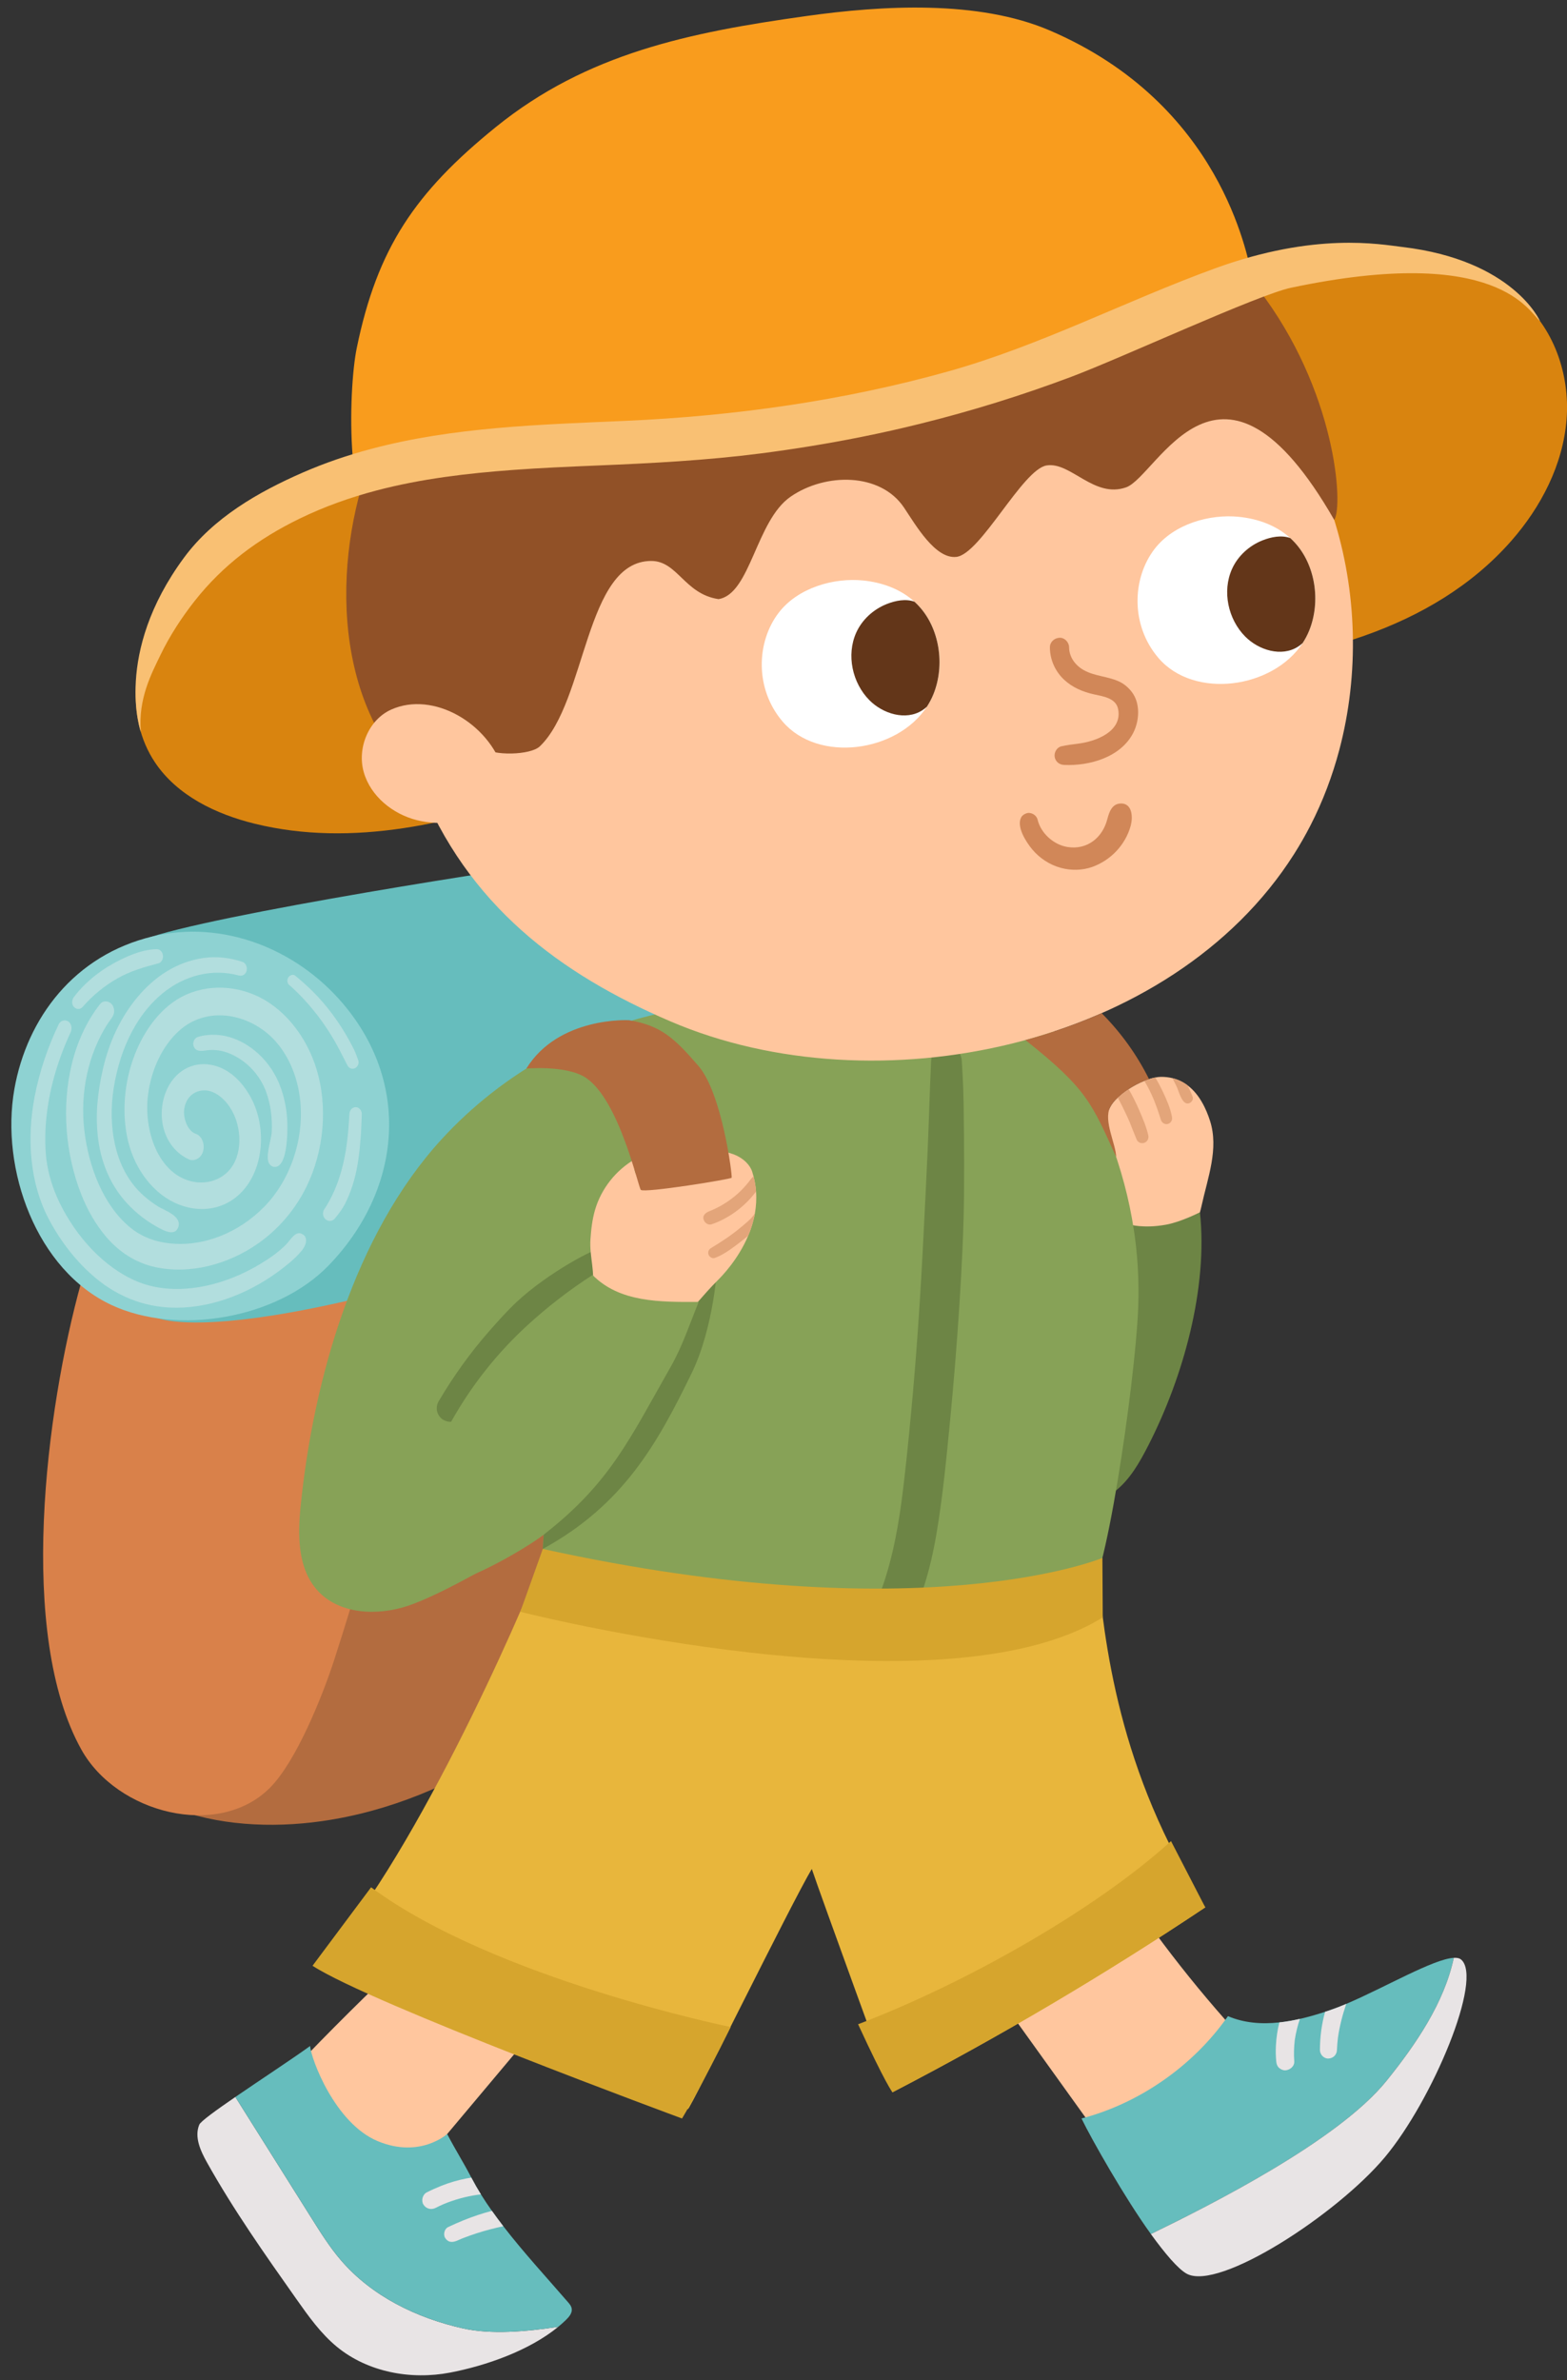 <?xml version="1.0" encoding="UTF-8"?><svg xmlns="http://www.w3.org/2000/svg" xmlns:xlink="http://www.w3.org/1999/xlink" height="502.6" preserveAspectRatio="xMidYMid meet" version="1.0" viewBox="-2.4 -1.6 331.0 502.6" width="331.0" zoomAndPan="magnify"><rect x="-2.4" y="-1.6" width="331.0" height="502.6" fill="#333333" stroke="none"/><defs><clipPath id="a"><path d="M 26 51 L 328.609 51 L 328.609 175 L 26 175 Z M 26 51"/></clipPath></defs><g><g><path d="M 13.055 356.918 C 19.02 380.625 44.301 386.008 65.566 382.98 C 94.289 378.895 117.988 360.387 137.809 340.309 C 143.586 334.457 148.551 327.758 151.898 320.219 C 158.738 304.82 160.008 285.699 157.285 269.234 C 153.938 248.973 132.285 232.398 114.316 225.188 C 97.312 218.367 77.543 219.402 60.859 226.98 C 23.387 244.004 11.789 283.656 10.945 321.734 C 10.703 332.648 10.234 345.695 13.055 356.918" fill="#b36c3f"/></g><g><path d="M 89.875 196.805 C 99.75 200.664 98.801 217.031 97.852 225.246 C 96.445 237.426 93.832 249.906 91.117 261.848 C 84.16 292.449 77.703 319.555 68.184 348.957 C 65.75 356.465 60.188 370.371 54.602 375.949 C 43.699 386.844 22.293 381.332 14.789 367.871 C 1.188 343.469 7.273 296.191 14.73 269.27 C 19.121 253.43 87.852 196.016 89.875 196.805" fill="#d9814a"/></g><g><path d="M 156.289 245.91 C 46.441 287.289 30.031 276.379 30.031 276.379 C 22.777 271.25 54.551 252.793 52.836 244.074 C 50.605 232.754 20.852 201.672 26.07 197.727 C 31.965 193.273 101.887 182.273 113.801 180.773 C 158.422 175.152 177.238 220.711 156.289 245.91" fill="#66bdbd"/></g><g><path d="M 0.637 228.379 C -2.355 245.363 5.301 266.637 21.223 274.016 C 35.086 280.438 56.043 276.93 66.973 265.672 C 82.133 250.051 84.695 227.633 70.086 210.391 C 60.148 198.66 44.598 192.641 29.883 196.137 C 13.324 200.066 3.285 213.375 0.637 228.379" fill="#8ed2d2"/></g><g><path d="M 63.238 220.91 C 60.883 215.621 57.008 211.254 52.32 208.93 C 46.871 206.234 40.121 206.203 34.867 209.555 C 30.398 212.406 27.09 217.59 25.355 223.141 C 23.82 228.066 23.426 233.668 24.52 238.777 C 25.562 243.629 28.129 247.871 31.664 250.641 C 36.227 254.203 42.629 254.969 47.324 251.316 C 53.344 246.633 54.301 236.625 50.379 229.789 C 49.199 227.734 47.664 225.93 45.805 224.723 C 42.996 222.902 39.496 222.504 36.578 224.211 C 31.426 227.219 30.105 235.648 34.105 240.582 C 35.094 241.801 36.285 242.691 37.625 243.281 C 38.18 243.527 38.988 243.336 39.48 242.996 C 41.254 241.777 40.898 238.504 38.938 237.824 C 37.176 237.215 36.215 234.434 36.531 232.484 C 37.086 229.102 40.199 227.934 42.688 229.086 C 45.117 230.203 46.93 232.812 47.715 235.738 C 48.328 238.031 48.348 240.574 47.578 242.801 C 46.012 247.309 41.586 248.82 37.797 247.809 C 30.973 245.984 27.93 237.133 28.867 229.609 C 29.523 224.371 31.824 219.336 35.414 216.086 C 40.84 211.176 48.715 212.145 54.094 216.633 C 58.07 219.953 60.5 225.359 61.035 231.012 C 61.824 239.312 58.766 247.762 53.445 253.203 C 48.012 258.762 40.484 261.777 33.297 260.945 C 32.75 260.883 32.207 260.797 31.668 260.688 C 29.316 260.211 27.035 259.215 25.074 257.594 C 19.441 252.941 16.285 244.801 15.398 236.953 C 14.5 229.039 16.238 220.953 20.355 214.555 C 20.867 213.758 21.715 212.984 21.715 211.902 C 21.715 211.398 21.523 210.797 21.203 210.449 C 20.527 209.719 19.391 209.605 18.727 210.449 C 15.953 213.973 13.922 218.371 12.789 223.012 C 10.574 232.074 11.402 242.027 14.742 250.57 C 16.039 253.883 17.816 256.988 20.012 259.57 C 22.844 262.91 26.441 265.125 30.391 265.98 C 37.723 267.57 45.812 265.426 52.16 260.957 C 55.926 258.309 59.215 254.715 61.613 250.391 C 65.629 243.156 66.949 233.781 64.824 225.473 C 64.422 223.898 63.887 222.367 63.238 220.91" fill="#b2dede"/></g><g><path d="M 62.238 260.102 C 62.184 259.688 61.969 259.312 61.512 259.035 C 60.059 258.148 59.012 260.188 58.09 261.141 C 56.473 262.812 54.566 264.109 52.648 265.27 C 51.629 265.891 50.586 266.457 49.527 266.98 C 42.527 270.441 33.695 272.051 26.375 268.93 C 19.578 266.031 13.695 259.609 10.172 252.359 C 8.781 249.496 7.785 246.344 7.379 243.094 C 7.051 240.051 7.113 236.965 7.453 233.922 C 8.125 227.875 9.961 221.895 12.523 216.387 C 12.883 215.613 12.711 214.523 12 214.09 C 11.316 213.672 10.402 213.871 10.008 214.691 C 7.719 219.461 5.945 224.625 4.922 229.953 C 3.23 238.762 3.836 248.234 8.008 256.035 C 10.562 260.812 13.895 265.031 17.84 268.316 C 18.102 268.535 18.363 268.746 18.633 268.953 C 21.281 271.02 24.27 272.57 27.367 273.492 C 30.262 274.352 33.289 274.672 36.273 274.516 C 44.242 274.094 52.082 270.586 58.539 265.242 C 59.539 264.414 60.508 263.52 61.352 262.48 C 61.844 261.879 62.352 260.918 62.238 260.102" fill="#b2dede"/></g><g><path d="M 48.789 201.512 C 46.121 200.637 43.316 200.301 40.555 200.703 C 37.848 201.098 35.262 202.035 32.844 203.516 C 30.57 204.906 28.492 206.762 26.703 208.895 C 24.898 211.035 23.34 213.484 22.098 216.102 C 20.902 218.621 20.004 221.309 19.359 224.078 C 18.777 226.562 18.359 229.102 18.156 231.664 C 17.961 234.18 18.031 236.691 18.367 239.191 C 18.699 241.66 19.375 244.062 20.359 246.289 C 21.395 248.633 22.824 250.773 24.488 252.566 C 26.422 254.652 28.676 256.359 31.074 257.648 C 32.234 258.27 34.527 259.535 35.25 257.562 C 36.117 255.188 32.215 253.953 30.969 253.164 C 29.953 252.52 28.973 251.793 28.047 250.988 C 22.258 245.945 20.527 237.668 21.406 229.695 C 22.438 221.281 25.836 213.164 31.973 208.141 C 36.641 204.32 42.516 202.879 48.098 204.41 C 48.758 204.594 49.539 204.172 49.699 203.359 C 49.855 202.562 49.492 201.742 48.789 201.512" fill="#b2dede"/></g><g><path d="M 32.023 200.16 C 31.938 199.426 31.391 198.832 30.73 198.844 C 28.055 198.875 25.422 199.902 22.984 201.102 C 19.332 202.898 15.859 205.48 13.215 208.934 C 12.77 209.516 12.68 210.477 13.215 211.043 C 13.734 211.594 14.531 211.633 15.047 211.043 C 17.188 208.594 19.676 206.559 22.383 205.02 C 25.168 203.438 28.07 202.617 31.078 201.828 C 31.719 201.66 32.105 200.871 32.023 200.16" fill="#b2dede"/></g><g><path d="M 251.383 253.141 C 250.512 257.105 248.48 261.48 244.523 262.383 C 242.078 262.941 239.625 261.816 237.941 260.066 C 237.148 259.242 236.254 258.129 236.102 256.957 C 235.977 256.004 226.137 244.129 232.09 232.219 C 232.43 231.539 232.992 230.844 233.699 230.176 C 234.363 229.547 235.152 228.93 236.004 228.379 C 237.059 227.691 238.203 227.09 239.316 226.645 C 240.121 226.316 240.902 226.074 241.629 225.938 C 242.051 225.855 242.449 225.809 242.82 225.805 C 243.691 225.797 244.496 225.887 245.238 226.074 C 246.469 226.367 247.531 226.902 248.445 227.594 C 250.977 229.492 252.387 232.574 253.191 235.078 C 255.094 241.008 252.711 247.059 251.383 253.141" fill="#ffc69e"/></g><g><path d="M 239.395 239.699 C 239.113 239.816 238.828 239.832 238.531 239.762 C 238.258 239.703 237.863 239.43 237.75 239.156 C 237.219 237.938 236.75 236.688 236.258 235.449 C 236.078 235.043 235.906 234.637 235.723 234.23 C 235.094 232.863 234.422 231.504 233.699 230.176 C 234.363 229.547 235.152 228.93 236.004 228.379 C 236.828 229.824 237.574 231.297 238.234 232.828 C 238.977 234.547 239.738 236.312 240.152 238.145 C 240.301 238.793 240.008 239.438 239.395 239.699" fill="#e3a57a"/></g><g><path d="M 244.312 235.742 C 243.684 235.945 243.008 235.5 242.824 234.895 C 242.582 234.102 242.312 233.312 242.039 232.523 C 241.336 230.5 240.441 228.484 239.316 226.645 C 240.121 226.316 240.902 226.074 241.629 225.938 C 242.234 226.938 242.777 227.977 243.273 229.027 C 244.059 230.695 244.824 232.434 245.156 234.254 C 245.281 234.926 244.984 235.527 244.312 235.742" fill="#e3a57a"/></g><g><path d="M 248.746 231.387 C 247.293 231.855 246.578 228.746 246.16 227.887 C 245.863 227.281 245.562 226.672 245.238 226.074 C 246.469 226.367 247.531 226.902 248.445 227.594 C 248.84 228.387 249.223 229.188 249.523 230.016 C 249.738 230.602 249.281 231.215 248.746 231.387" fill="#e3a57a"/></g><g><path d="M 227.707 280.238 C 224.77 289.473 223.391 299.336 224.879 308.906 C 225.266 311.391 226.289 314.312 228.754 314.812 C 230.262 315.117 231.777 314.352 233 313.418 C 236.285 310.906 238.363 307.156 240.242 303.473 C 247.559 289.121 252.777 270.41 251.066 254.395 C 251.066 254.395 247.145 256.422 243.934 257.012 C 239.078 257.906 236.102 256.953 236.102 256.953 C 233.48 261.867 232.945 266.789 230.789 271.926 C 229.645 274.648 228.602 277.422 227.707 280.238" fill="#6d8545"/></g><g><path d="M 59.27 435.672 C 67.25 427.301 75.465 419.148 83.898 411.23 C 84.777 410.402 85.699 409.559 86.844 409.188 C 87.895 408.844 89.031 408.934 90.125 409.055 C 99.871 410.133 109.371 413.363 117.75 418.461 C 105.934 432.523 94.121 446.59 82.309 460.656 L 59.27 435.672" fill="#ffc69e"/></g><g><path d="M 207.312 418.289 C 215.715 429.988 224.113 441.688 232.516 453.387 C 242.305 445.855 252.25 438.535 262.348 431.43 C 251.555 419.984 241.781 407.578 233.184 394.406 L 207.312 418.289" fill="#ffc69e"/></g><g><path d="M 226.945 335.832 C 188.305 338.617 150.363 334.391 111.641 335.434 C 111.773 333.293 111.906 331.148 112.035 329.008 C 112.109 327.836 112.184 326.664 112.258 325.492 C 112.32 324.484 112.383 323.48 112.445 322.48 C 112.406 322.488 112.336 322.52 112.227 322.57 C 111.801 322.781 110.844 323.34 109.508 324.121 C 103.805 327.473 91.227 334.977 83.867 337.473 C 77.301 339.695 69.129 339.34 64.551 334.137 C 60.449 329.477 60.48 322.562 61.109 316.387 C 63.805 289.773 72.477 259.082 90.871 238.992 C 103.898 224.766 121.707 214.992 140.703 211.637 C 166.133 207.148 189.945 174.598 213.02 205.781 C 224.273 220.996 239.316 244.164 238.008 274.914 C 237.34 290.672 230.797 335.535 226.945 335.832" fill="#87a257"/></g><g><path d="M 95.312 297.359 C 97.457 295.301 98.629 292.484 100.488 290.203 C 102.613 287.598 104.992 285.164 107.336 282.766 C 112.359 277.617 117.652 272.746 122.863 267.789 C 124.445 266.281 126.285 264.445 124.27 262.242 C 123.809 261.641 113.285 267.188 106.727 273.344 C 104.648 275.293 102.754 277.438 100.867 279.578 C 98.895 281.82 97.043 284.172 95.293 286.594 C 93.488 289.094 91.805 291.68 90.242 294.34 C 89.867 294.98 89.758 295.828 89.953 296.539 C 90.137 297.203 90.648 297.922 91.27 298.25 C 91.93 298.602 92.734 298.773 93.469 298.535 C 94.137 298.32 94.75 297.898 95.312 297.359" fill="#6d8545"/></g><g><path d="M 149.141 265.438 C 149.141 265.438 148.492 278.535 143.691 288.395 C 136.488 303.184 129.324 316.16 112.258 325.492 C 112.32 324.484 112.383 323.48 112.445 322.48 C 112.406 322.488 112.371 320.246 112.445 319.086 C 112.262 319.125 111.18 319.746 109.508 320.73 C 114.391 314.098 133.59 285.469 137.816 278.98 C 139.66 276.148 145.242 266.844 149.141 265.438" fill="#6d8545"/></g><g><path d="M 194.285 222.391 C 193.988 228.578 193.832 234.773 193.566 240.961 C 193.297 247.152 192.969 253.34 192.66 259.523 C 192.051 271.812 191.234 284.094 190.09 296.344 C 189.465 303.02 188.805 309.699 187.914 316.348 C 187.965 315.977 188.016 315.605 188.066 315.23 C 187.074 322.562 185.617 329.895 182.762 336.746 C 182.898 336.422 183.035 336.098 183.172 335.77 C 182.625 337.066 182.035 338.348 181.387 339.602 C 180.422 341.461 180.848 344.043 182.828 345.09 C 184.738 346.098 187.203 345.598 188.32 343.648 C 192.094 337.062 194.145 329.746 195.41 322.305 C 196.746 314.418 197.508 306.418 198.281 298.461 C 199.066 290.379 199.719 282.277 200.242 274.172 C 200.762 266.074 201.184 257.945 201.238 249.832 C 201.262 245.77 201.258 241.711 201.219 237.648 C 201.176 233.59 201.16 229.52 200.938 225.465 C 200.879 224.441 200.82 223.414 200.758 222.391 C 200.66 220.703 199.344 219.07 197.52 219.152 C 195.699 219.234 194.367 220.574 194.285 222.391" fill="#6d8545"/></g><g><path d="M 157.051 254.66 C 156.754 256.34 156.25 257.918 155.633 259.367 C 153.508 264.398 150.047 267.93 149.141 268.828 C 146.191 271.742 143.273 275.559 140.324 278.473 C 137.645 281.121 133.324 282.672 129.574 283.027 C 126.746 283.297 123.82 281.988 122.141 279.699 C 120.16 277.004 121.949 273.742 122.633 270.684 C 123.426 267.105 122.074 263.789 122.32 260.152 C 122.465 258.016 122.703 255.871 123.316 253.812 C 124.645 249.352 127.742 245.453 131.785 243.148 C 131.633 244.074 131.48 245.035 131.758 245.93 C 132.039 246.82 132.891 247.609 133.82 247.484 C 134.328 247.418 134.762 247.098 135.18 246.793 C 138.973 244.059 143.34 241.438 148.023 241.426 C 153.871 241.402 156.004 244.316 156.488 245.832 C 156.598 246.172 156.695 246.512 156.777 246.844 C 157.059 247.93 157.227 248.992 157.301 250.031 C 157.418 251.637 157.312 253.184 157.051 254.66" fill="#ffc69e"/></g><g clip-path="url(#a)"><path d="M 115.391 93.855 C 99.895 95.66 84.441 97.523 69.523 101.445 C 54.531 105.387 39.895 113.41 31.738 126.594 C 25.648 136.441 23.898 149.805 30.352 159.418 C 35.051 166.426 43.234 170.344 51.43 172.352 C 71.996 177.395 93.695 172.285 113.562 164.965 C 133.434 157.645 152.621 148.066 173.348 143.734 C 197.941 138.594 223.422 141.098 248.504 139.594 C 273.586 138.09 300.176 131.527 316.785 112.672 C 323.113 105.484 327.75 96.535 328.508 86.988 C 329.266 77.445 325.75 67.348 318.293 61.34 C 298.684 45.543 268.25 52.312 246.777 60.23 C 218.043 70.828 188.859 80.352 158.992 87.215 C 144.699 90.496 130.027 92.148 115.391 93.855" fill="#d9840f"/></g><g><path d="M 280.512 156.73 C 279.043 162.27 277.016 167.633 274.418 172.695 C 273.352 174.773 272.191 176.801 270.941 178.773 C 245.062 219.574 182.57 232.691 139.199 214.078 C 115.969 204.105 96.305 189.617 86.047 163.594 C 74.566 134.477 73.688 97.23 96.781 74.82 C 104.566 67.273 243.355 63.719 250.078 68.113 C 278.621 86.754 288.992 124.668 280.512 156.73" fill="#ffc69e"/></g><g><path d="M 194.77 145 C 194.391 145.938 193.918 146.824 193.371 147.66 C 187.051 157.277 170.461 159.562 162.945 150.812 C 156.98 143.875 157.359 133.922 162.109 127.762 C 166.195 122.465 173.793 120.344 179.98 120.988 C 183.863 121.395 187.75 122.734 190.754 125.457 C 191.066 125.742 191.371 126.043 191.664 126.359 C 196.078 131.094 197.254 138.852 194.77 145" fill="#fff"/></g><g><path d="M 194.77 145 C 194.391 145.938 193.918 146.824 193.371 147.66 C 193.059 147.941 192.723 148.199 192.363 148.43 C 188.914 150.609 184.121 149.16 181.246 146.262 C 177.625 142.609 176.352 136.711 178.453 132.012 C 179.688 129.258 182.09 127.078 184.883 125.965 C 186.758 125.219 188.906 124.801 190.754 125.457 C 191.066 125.742 191.371 126.043 191.664 126.359 C 196.078 131.094 197.254 138.852 194.77 145" fill="#633619"/></g><g><path d="M 274.148 131.555 C 273.766 132.496 273.297 133.383 272.75 134.215 C 266.43 143.836 249.84 146.117 242.32 137.371 C 236.355 130.43 236.738 120.477 241.488 114.316 C 245.57 109.02 253.172 106.898 259.355 107.547 C 263.242 107.953 267.129 109.289 270.133 112.016 C 270.445 112.297 270.75 112.602 271.043 112.914 C 275.457 117.648 276.633 125.406 274.148 131.555" fill="#fff"/></g><g><path d="M 274.148 131.555 C 273.766 132.496 273.297 133.383 272.75 134.215 C 272.434 134.5 272.102 134.758 271.738 134.984 C 268.293 137.164 263.5 135.719 260.625 132.82 C 257.004 129.168 255.73 123.266 257.832 118.57 C 259.062 115.812 261.465 113.633 264.258 112.52 C 266.137 111.773 268.281 111.359 270.133 112.016 C 270.445 112.297 270.75 112.602 271.043 112.914 C 275.457 117.648 276.633 125.406 274.148 131.555" fill="#633619"/></g><g><path d="M 86.262 163.941 C 90.055 159.246 97.484 154.496 99.574 156.273 C 101.66 158.051 109.641 157.91 111.625 156.012 C 121.547 146.516 121.16 116.848 135.18 116.859 C 140.719 116.867 142.18 123.84 149.371 124.918 C 156.148 123.84 157.258 108.363 164.602 103.285 C 171.949 98.211 183.57 98.164 188.547 105.578 C 191.035 109.289 195.137 116.457 199.586 116.004 C 204.707 115.484 213.598 97.496 218.684 96.688 C 223.77 95.879 228.691 103.699 235.461 101.316 C 242.176 98.961 255.328 66.199 279.434 108.195 C 283.387 102.184 273.02 10.566 158.508 28.965 C 99.727 38.406 83.109 78.039 76.664 93.508 C 68.277 113.641 66.637 145.949 86.262 163.941" fill="#915127"/></g><g><path d="M 237.98 148.141 C 237.875 146.844 237.477 145.59 236.703 144.566 C 235.945 143.562 234.996 142.758 233.836 142.25 C 231.48 141.215 228.816 141.184 226.551 139.926 C 224.773 138.941 223.445 137.195 223.43 135.109 C 223.422 134.047 222.504 133.031 221.402 133.078 C 220.305 133.129 219.367 133.973 219.371 135.109 C 219.379 137.688 220.48 140.16 222.359 141.922 C 224.145 143.59 226.34 144.512 228.695 145.031 C 230.59 145.449 233.293 145.805 233.77 148.09 C 234.766 152.891 229.035 154.984 225.355 155.438 C 224.16 155.586 222.992 155.734 221.809 155.996 C 220.84 156.215 220.25 157.258 220.375 158.195 C 220.512 159.203 221.336 159.883 222.344 159.93 C 227.742 160.188 234.352 158.305 236.984 153.148 C 237.73 151.691 238.121 149.875 237.98 148.141" fill="#d18758"/></g><g><path d="M 236.535 169.879 C 236.281 168.836 235.621 168.02 234.281 168.078 C 232.469 168.16 231.887 169.898 231.5 171.387 C 230.496 175.273 227.262 177.941 223.074 177.262 C 220.16 176.789 217.453 174.359 216.766 171.469 C 216.535 170.504 215.383 169.836 214.434 170.145 C 213.973 170.293 213.531 170.574 213.301 171.016 C 212.246 173.012 214.398 176.281 215.637 177.766 C 217.199 179.633 219.324 181.027 221.676 181.668 C 223.828 182.254 226.199 182.223 228.312 181.473 C 232.23 180.078 235.336 176.801 236.441 172.777 C 236.664 171.949 236.77 170.82 236.535 169.879" fill="#d18758"/></g><g><path d="M 261.953 55.984 C 261.324 56.277 238.285 67.391 227.535 72.949 C 206.258 83.953 82.672 98.027 72.891 101.098 C 72.078 98.227 72.383 98.395 72.094 94.82 C 71.387 86.051 72.031 76.402 72.953 71.914 C 77.285 50.797 85.297 39.035 102.289 25.27 C 121.543 9.664 143.223 5.242 167.852 1.797 C 184.055 -0.48 204.262 -1.621 219.301 4.816 C 255.711 20.402 260.938 52.57 261.953 55.984" fill="#f99c1d"/></g><g><path d="M 322.895 66.199 C 320.621 64.453 314.25 49.883 270.301 59.164 C 263.289 60.645 234.645 73.926 224 77.93 C 213.492 81.887 202.758 85.219 191.863 87.914 C 189.895 88.402 187.926 88.867 185.949 89.312 C 183.898 89.773 181.844 90.207 179.781 90.621 C 179.648 90.652 179.52 90.676 179.387 90.703 C 172.426 92.094 165.414 93.23 158.371 94.141 C 146.883 95.621 135.336 96.223 123.766 96.703 C 117.844 96.949 111.914 97.203 106 97.637 C 96.23 98.355 86.539 99.504 77.172 101.965 C 71.613 103.43 66.168 105.352 60.891 107.918 C 52.156 112.168 44.727 117.672 38.68 125.355 C 36.043 128.707 33.457 132.637 31.512 136.684 C 29.605 140.633 26.75 145.949 27.348 152.969 C 27.348 152.969 21.496 136.445 36.48 116.145 C 42.652 107.785 52.066 102.328 61.547 98.195 C 66.242 96.145 71.043 94.52 75.914 93.219 C 93.367 88.555 111.754 88.066 129.793 87.27 C 152.824 86.242 175.738 83.023 197.824 76.852 C 217.438 71.359 235.258 61.992 254.227 55.082 C 275.43 47.359 289.051 49.992 293.781 50.551 C 317.289 53.32 322.895 66.199 322.895 66.199" fill="#f9c073"/></g><g><path d="M 122.766 267.648 C 128.484 273.453 137.031 273.363 145.18 273.336 C 143.34 277.855 141.742 282.688 139.328 286.934 C 130.531 302.395 126.453 311.57 112.445 322.48 C 108.77 325.344 96.668 332.32 92.016 332.602 C 89.902 332.727 87.66 332.258 86.086 330.844 C 82.961 328.027 83.68 323.023 84.746 318.957 C 88.828 303.359 96.965 289.355 108.84 278.418 C 113.16 274.438 117.824 270.828 122.766 267.648" fill="#87a257"/></g><g><path d="M 229.285 328.512 C 191.828 337.887 158.473 334.125 112.141 327.379 C 107.828 339.262 83.602 393.965 64.762 412.996 C 77.02 420.992 142.203 444.086 142.914 443.785 C 143.57 443.512 164.605 400.605 169.078 393.066 C 170.848 398.383 186.117 440.238 186.117 440.238 C 208.832 428.445 230.902 415.398 252.188 401.184 C 233.801 372.543 230.855 345.109 229.285 328.512" fill="#e8b63c"/></g><g><path d="M 63.617 413.516 C 75.875 421.512 141.668 445.766 141.668 445.766 C 141.668 445.766 145.699 439.141 151.949 426.457 C 151.949 426.457 102.129 416.32 75.984 396.945 L 63.617 413.516" fill="#d6a52d"/></g><g><path d="M 252.188 401.184 L 244.957 387.191 C 228.801 401.859 201.254 417.344 178.855 425.867 C 184.715 438.562 186.117 440.238 186.117 440.238 C 208.832 428.445 230.902 415.398 252.188 401.184" fill="#d6a52d"/></g><g><path d="M 112.258 325.492 L 107.508 338.766 C 107.508 338.766 196.129 361.355 230.535 339.945 L 230.461 327.395 C 230.461 327.395 192.746 343.16 112.258 325.492" fill="#d6a52d"/></g><g><path d="M 108.781 224.051 C 108.781 224.051 117.328 223.293 121.367 226.004 C 128.457 230.758 132.43 249.195 132.965 249.672 C 133.758 250.371 151.906 247.426 152.145 247.109 C 152.344 246.844 150.137 229.277 145.133 223.496 C 140.129 217.719 137.305 214.98 130.469 213.836 C 130.469 213.836 115.586 213.02 108.781 224.051" fill="#b36c3f"/></g><g><path d="M 240.312 226.281 C 239.988 226.387 239.652 226.504 239.316 226.645 C 238.203 227.09 237.059 227.691 236.004 228.379 C 235.152 228.93 234.363 229.547 233.699 230.176 C 232.992 230.844 232.43 231.539 232.09 232.219 C 230.648 235.098 233.32 239.988 233.371 242.719 C 228.219 231.434 227.258 228.379 214.203 218.035 C 219.727 216.523 225.117 214.637 230.301 212.355 C 234.355 216.414 237.754 221.145 240.312 226.281" fill="#b36c3f"/></g><g><path d="M 58.289 235.406 C 58.195 232.676 57.664 230.02 56.684 227.512 C 54.906 222.973 51.266 219.297 47 217.707 C 44.582 216.809 41.922 216.641 39.449 217.352 C 38.742 217.555 38.246 218.453 38.473 219.23 C 38.941 220.82 40.695 220.215 41.797 220.145 C 43.555 220.027 45.164 220.395 46.781 221.18 C 49.887 222.676 52.52 225.465 53.797 228.926 C 54.789 231.609 55.137 234.535 55 237.418 C 54.922 239.086 53.516 242.781 54.508 244.191 C 54.695 244.457 54.965 244.691 55.273 244.77 C 58.414 245.551 58.352 237.113 58.289 235.406" fill="#b2dede"/></g><g><path d="M 72.715 232.199 C 71.969 232.238 71.453 232.828 71.406 233.633 C 71.348 234.66 71.281 235.688 71.199 236.711 C 70.703 242.859 69.395 248.828 66.027 253.883 C 65.828 254.18 65.781 254.75 65.883 255.09 C 65.98 255.418 66.141 255.688 66.395 255.902 C 66.941 256.367 67.77 256.344 68.27 255.777 C 69.258 254.656 70.137 253.387 70.789 251.992 C 71.441 250.598 71.977 249.125 72.395 247.625 C 73.215 244.703 73.562 241.645 73.785 238.605 C 73.91 236.949 73.973 235.293 74.02 233.633 C 74.039 232.883 73.402 232.168 72.715 232.199" fill="#b2dede"/></g><g><path d="M 73.293 222.367 C 73.02 221.578 72.734 220.77 72.367 220.023 C 72.051 219.383 71.719 218.75 71.375 218.125 C 69.281 214.316 66.648 210.715 63.609 207.711 C 62.441 206.555 61.219 205.469 59.961 204.434 C 59.523 204.074 58.844 204.316 58.539 204.746 C 58.234 205.18 58.195 205.953 58.625 206.332 C 60.691 208.141 62.59 210.184 64.32 212.379 C 65.988 214.492 67.492 216.77 68.805 219.164 C 69.57 220.566 70.266 222.008 71.012 223.422 C 71.324 224.016 72.008 224.242 72.57 223.98 C 73.098 223.738 73.516 223.008 73.293 222.367" fill="#b2dede"/></g><g><path d="M 157.301 250.031 C 157.066 250.344 156.816 250.648 156.566 250.945 C 154.301 253.633 151.266 255.789 147.934 256.934 C 147.199 257.18 146.453 256.645 146.234 255.969 C 145.926 255.016 146.719 254.457 147.473 254.16 C 149.633 253.309 151.633 252.066 153.363 250.531 C 154.227 249.762 155.023 248.918 155.742 248.008 C 155.926 247.77 156.113 247.5 156.32 247.262 C 156.461 247.098 156.613 246.949 156.777 246.844 C 157.059 247.93 157.227 248.992 157.301 250.031" fill="#e3a57a"/></g><g><path d="M 157.051 254.66 C 156.754 256.34 156.25 257.918 155.633 259.367 C 155.582 259.41 155.531 259.453 155.48 259.492 C 154.742 260.082 154.004 260.672 153.254 261.238 C 151.812 262.32 150.305 263.406 148.609 264.039 C 148.082 264.234 147.488 263.863 147.285 263.391 C 147.066 262.875 147.266 262.277 147.742 261.988 C 149.934 260.66 152.031 259.301 153.996 257.652 C 155.062 256.762 156.277 255.84 157.051 254.66" fill="#e3a57a"/></g><g><path d="M 95.508 490.117 C 85.688 487.945 76.156 483.32 69.609 475.688 C 67.281 472.977 65.367 469.934 63.465 466.906 C 58.082 458.348 52.699 449.785 47.316 441.223 C 43.219 444.031 39.988 446.371 39.695 447.07 C 38.609 449.668 39.949 452.59 41.32 455.047 C 46.926 465.07 53.562 474.48 60.184 483.867 C 62.746 487.5 65.352 491.18 68.789 494 C 75.312 499.344 84.391 501.012 92.672 499.426 C 100.266 497.973 109.379 494.789 115.52 489.758 C 108.684 490.793 101.344 491.406 95.508 490.117" fill="#e8e4e5"/></g><g><path d="M 117.113 488.34 C 116.609 488.828 116.074 489.301 115.516 489.758 C 108.684 490.793 101.344 491.406 95.508 490.113 C 85.688 487.945 76.156 483.32 69.609 475.688 C 67.281 472.977 65.371 469.938 63.469 466.91 C 58.082 458.344 52.699 449.785 47.316 441.223 C 52.633 437.574 59.402 433.141 63.102 430.461 C 63.293 433.121 68.32 446.785 77.406 450.559 C 86.332 454.262 92.051 449.043 92.055 449.051 C 94.184 453.07 95.254 454.598 97.164 458.25 C 97.199 458.316 97.238 458.387 97.273 458.457 C 97.852 459.562 98.492 460.676 99.188 461.793 C 99.906 462.949 100.684 464.113 101.508 465.27 C 102.277 466.355 103.082 467.441 103.914 468.52 C 108.266 474.152 113.344 479.648 117.492 484.457 C 117.867 484.887 118.27 485.34 118.363 485.902 C 118.52 486.844 117.797 487.68 117.113 488.34" fill="#66bdbd"/></g><g><path d="M 99.188 461.793 C 98.945 461.82 98.703 461.852 98.465 461.883 C 96.023 462.234 93.641 462.887 91.359 463.824 C 90.773 464.074 90.195 464.348 89.633 464.641 C 88.691 465.117 87.629 464.859 87.051 463.961 C 86.52 463.133 86.852 461.832 87.73 461.379 C 88.75 460.855 89.809 460.387 90.879 459.961 C 92.566 459.293 94.324 458.781 96.109 458.434 C 96.461 458.363 96.812 458.305 97.164 458.25 C 97.199 458.316 97.238 458.387 97.273 458.457 C 97.852 459.562 98.492 460.676 99.188 461.793" fill="#e8e4e5"/></g><g><path d="M 103.914 468.52 C 102.031 468.918 100.156 469.41 98.328 469.996 C 97.297 470.332 96.281 470.688 95.277 471.082 C 94.477 471.391 93.543 471.992 92.66 471.789 C 92.223 471.695 91.883 471.375 91.648 471.012 C 91.18 470.289 91.457 469.086 92.254 468.699 C 93.344 468.18 94.449 467.695 95.566 467.242 C 97.504 466.461 99.492 465.793 101.508 465.27 C 102.277 466.355 103.082 467.441 103.914 468.52" fill="#e8e4e5"/></g><g><path d="M 304.691 411.84 C 302.672 421.312 296.73 430.062 290.453 437.84 C 280.246 450.5 253.168 464.105 240.703 470.168 C 235.273 462.668 228.156 450.133 226.047 445.766 C 238.055 442.641 249.555 434.801 256.98 424.156 C 260.418 425.617 264.117 425.883 267.84 425.477 L 267.844 425.477 C 269.297 425.324 270.742 425.062 272.184 424.734 C 273.984 424.328 275.766 423.805 277.504 423.238 C 277.922 423.105 278.328 422.965 278.734 422.824 C 279.746 422.477 280.832 422.051 281.973 421.566 C 289.961 418.176 300.402 412.066 304.691 411.84" fill="#66bdbd"/></g><g><path d="M 306.203 412.18 C 305.867 411.906 305.352 411.805 304.691 411.84 C 302.676 421.309 296.73 430.062 290.457 437.84 C 280.242 450.5 253.168 464.105 240.703 470.172 C 243.684 474.289 246.465 477.566 248.277 478.551 C 255.078 482.258 280.004 466.016 290.094 453.984 C 300.18 441.953 311.008 416.09 306.203 412.18" fill="#e8e4e5"/></g><g><path d="M 271.098 429.199 C 270.922 430.691 270.879 432.191 270.988 433.691 C 271.062 434.758 270.055 435.551 269.086 435.598 C 268.609 435.617 268.07 435.367 267.734 435.039 C 267.359 434.664 267.227 434.207 267.18 433.691 C 267.078 432.59 267.051 431.477 267.113 430.375 C 267.199 428.727 267.434 427.078 267.84 425.477 L 267.844 425.477 C 269.297 425.324 270.742 425.062 272.184 424.734 C 271.684 426.18 271.324 427.684 271.098 429.199" fill="#e8e4e5"/></g><g><path d="M 281.973 421.566 C 281.184 423.875 280.57 426.223 280.223 428.648 C 280.113 429.531 280.039 430.418 280.004 431.312 C 279.965 432.32 279.211 433.066 278.207 433.105 C 277.238 433.152 276.41 432.254 276.41 431.312 C 276.418 428.598 276.762 425.855 277.504 423.238 C 277.922 423.105 278.328 422.965 278.734 422.824 C 279.746 422.477 280.832 422.051 281.973 421.566" fill="#e8e4e5"/></g><g><path d="M 103.914 161.07 C 100.867 151.09 89.098 144.285 80.254 148.234 C 75.438 150.387 72.988 156.406 74.441 161.477 C 75.895 166.547 80.547 170.312 85.66 171.594 C 90.777 172.875 96.254 171.938 101.129 169.93 L 103.914 161.07" fill="#ffc69e"/></g></g></svg>